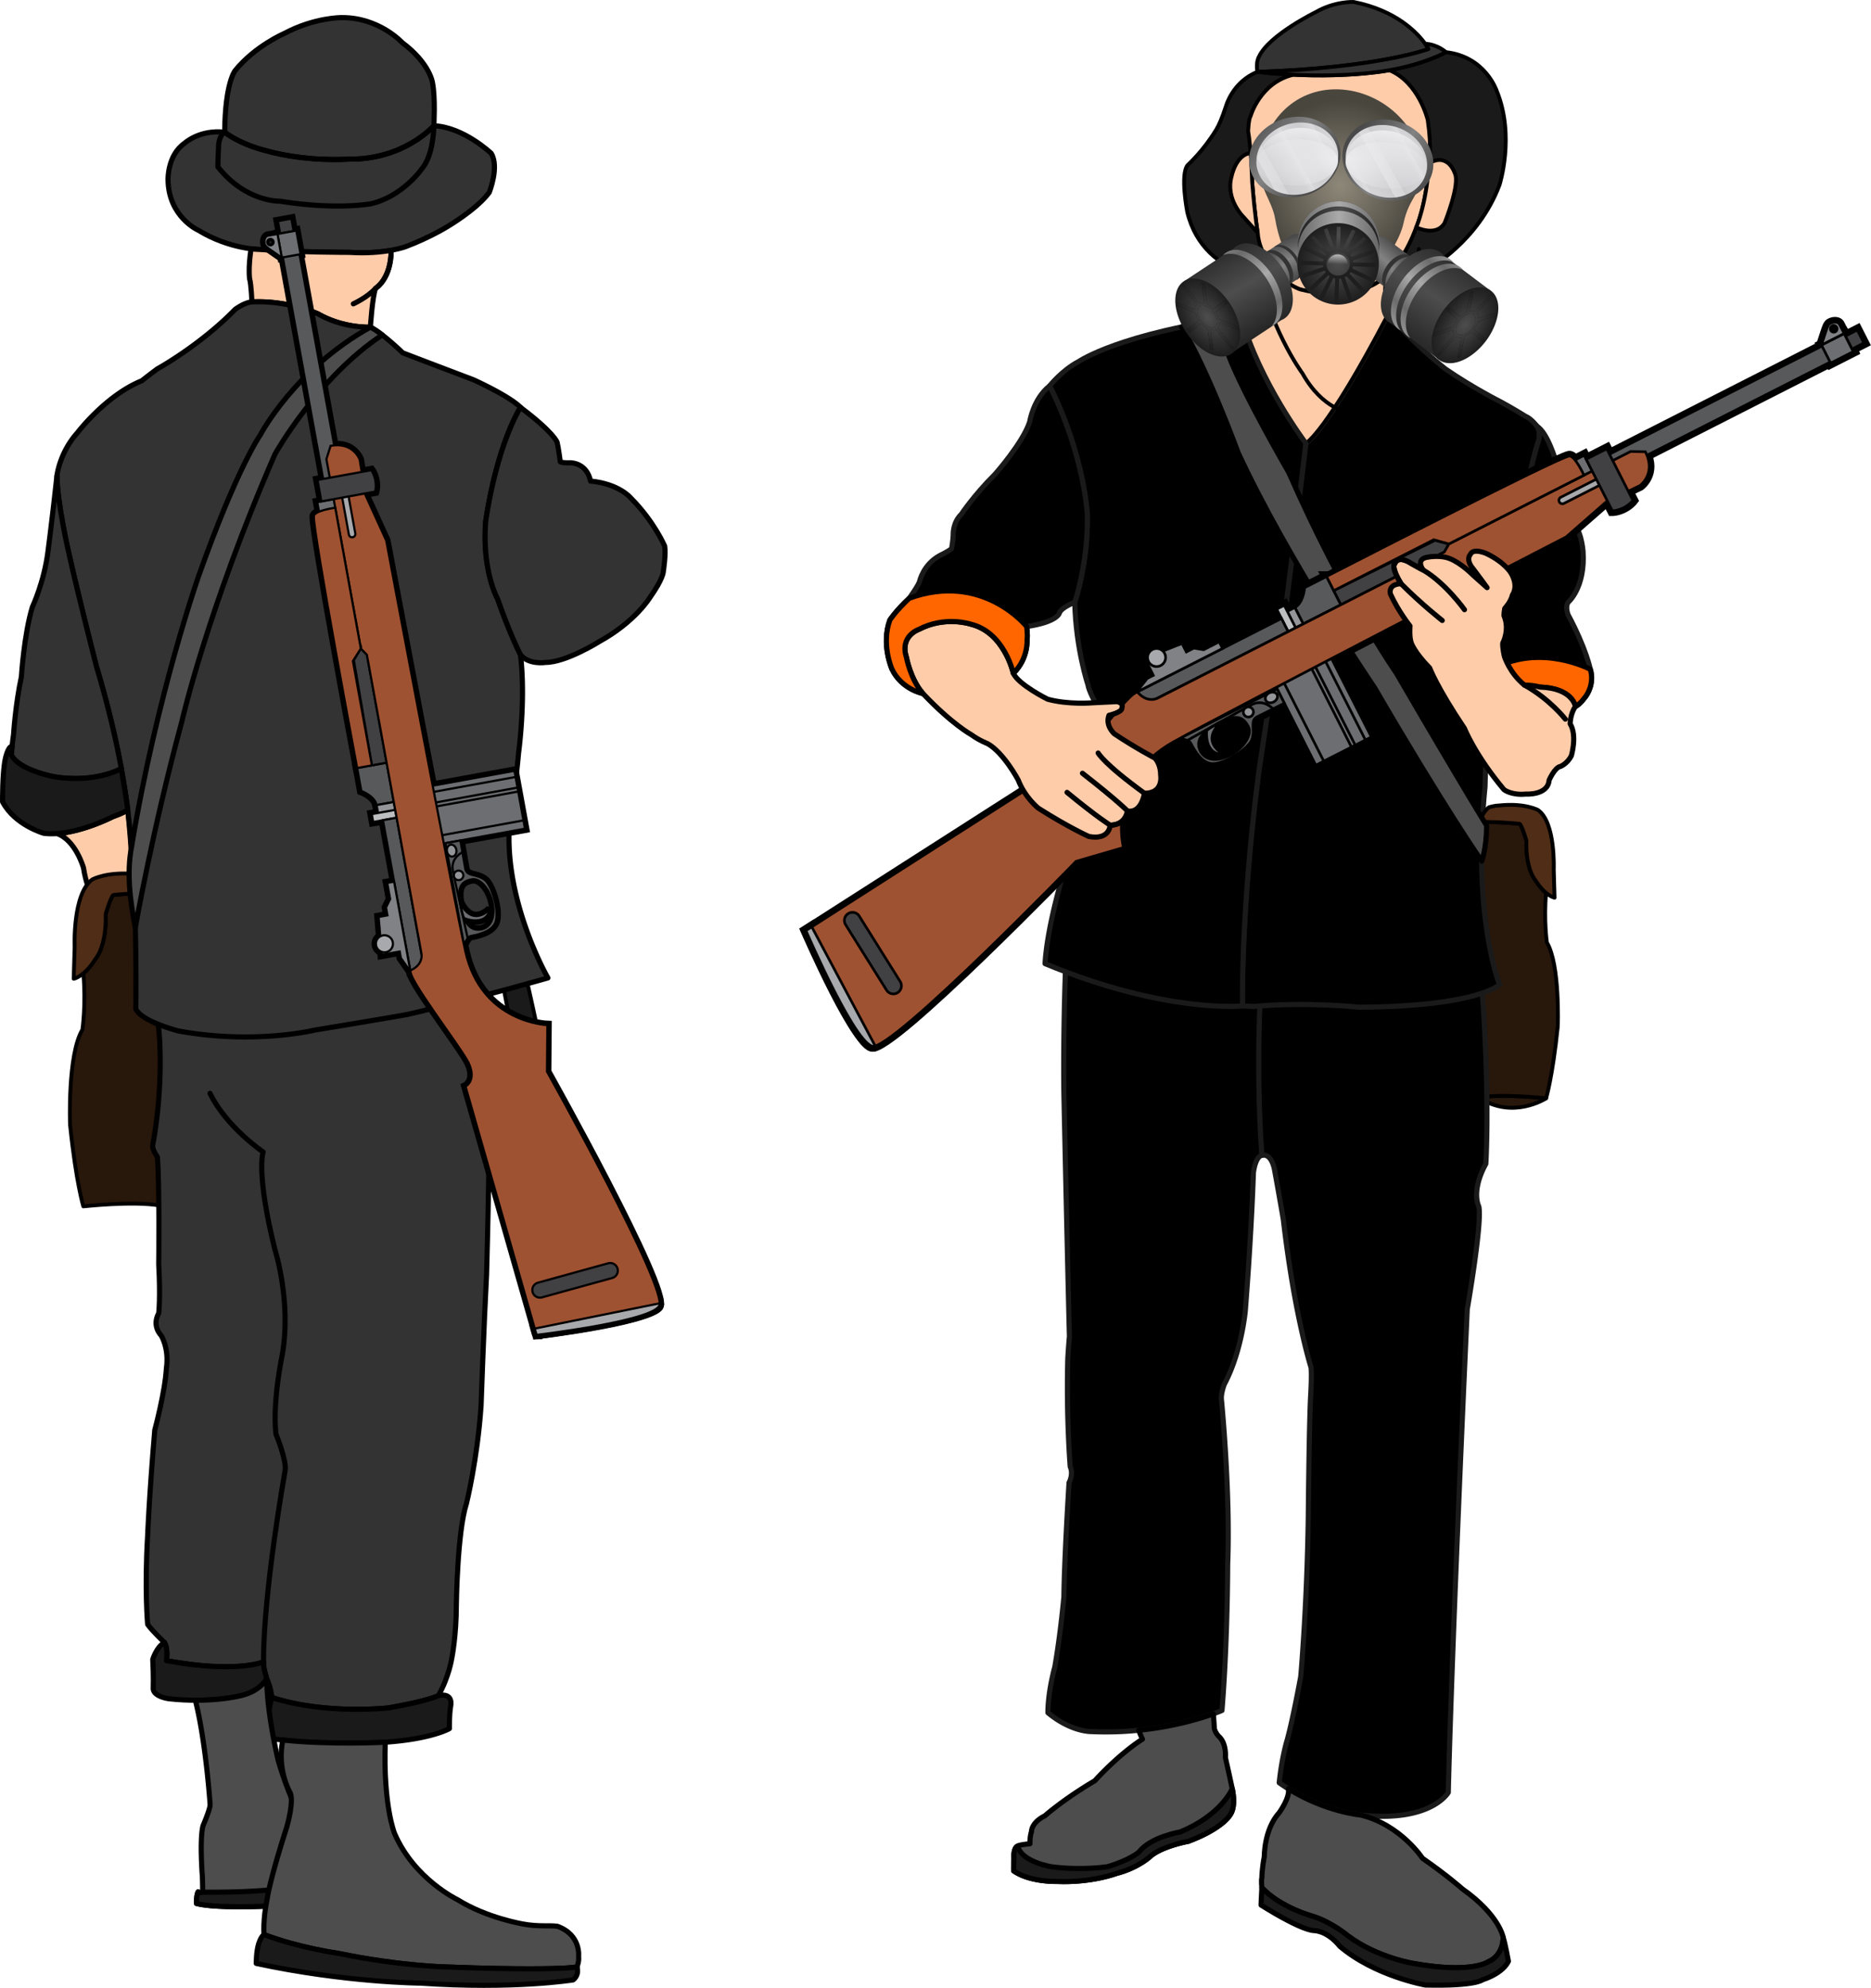 <svg xmlns="http://www.w3.org/2000/svg" xmlns:xlink="http://www.w3.org/1999/xlink" width="778.32" height="826.84" viewBox="0 0 729.675 775.162"><defs><linearGradient y2="323.82" x2="217.3" y1="293.96" gradientUnits="userSpaceOnUse" spreadMethod="reflect" xlink:href="#d" x1="206.11" id="h" gradientTransform="translate(1444.72 -387.643)"/><linearGradient id="b"><stop offset="0" stop-color="#4d4d4d"/><stop offset="1" stop-color="#1e1e1e"/></linearGradient><linearGradient id="a"><stop offset="0" stop-color="#ececee"/><stop offset="1" stop-opacity="0" stop-color="#ececee"/></linearGradient><linearGradient y2="144.58" x2="402.32" gradientTransform="matrix(1 0 0 .94 1444.72 -374.246)" y1="89.734" gradientUnits="userSpaceOnUse" xlink:href="#a" x1="403.21" id="H"/><linearGradient y2="65.603" x2="276.17" y1="144.58" gradientUnits="userSpaceOnUse" spreadMethod="repeat" x1="144.34" id="G" gradientTransform="translate(1444.72 -387.643)"><stop offset="0" stop-opacity=".792" stop-color="#fff"/><stop offset=".1" stop-opacity=".498" stop-color="#fff"/><stop offset=".1" stop-opacity="0" stop-color="#fff"/><stop offset=".28" stop-opacity=".365" stop-color="#fff"/><stop offset=".346" stop-opacity=".855" stop-color="#fff"/><stop offset=".346" stop-opacity=".465" stop-color="#fff"/><stop offset=".509" stop-opacity="0" stop-color="#fff"/><stop offset=".64" stop-opacity=".679" stop-color="#fff"/><stop offset=".64" stop-opacity=".132" stop-color="#fff"/><stop offset=".808" stop-opacity=".811" stop-color="#fff"/><stop offset=".808" stop-opacity=".497" stop-color="#fff"/><stop offset="1" stop-opacity="0" stop-color="#fff"/></linearGradient><linearGradient y2="414.02" x2="179.56" y1="338.33" gradientUnits="userSpaceOnUse" spreadMethod="reflect" xlink:href="#b" x1="132.58" id="j" gradientTransform="translate(1444.72 -387.643)"/><linearGradient y2="420.6" x2="357.46" y1="338.33" gradientUnits="userSpaceOnUse" spreadMethod="reflect" xlink:href="#b" x1="406.99" id="o" gradientTransform="translate(1444.72 -387.643)"/><linearGradient y2="266.63" x2="330.13" y1="266.63" gradientUnits="userSpaceOnUse" spreadMethod="reflect" xlink:href="#c" x1="271.78" id="s" gradientTransform="translate(1444.72 -387.643)"/><linearGradient y2="267.97" x2="360.48" y1="291.24" gradientUnits="userSpaceOnUse" spreadMethod="reflect" xlink:href="#d" x1="340.37" id="m" gradientTransform="translate(1444.72 -387.643)"/><linearGradient y2="84.216" x2="351.74" y1="213.2" gradientUnits="userSpaceOnUse" spreadMethod="reflect" xlink:href="#d" x1="314.39" id="n" gradientTransform="matrix(.121 .086 -.142 .201 1789.782 -153.355)"/><linearGradient id="c"><stop offset="0" stop-color="#aaa"/><stop offset="1" stop-color="#6b6b6b"/></linearGradient><linearGradient y2="87.473" x2="339.58" y1="213.2" gradientUnits="userSpaceOnUse" spreadMethod="reflect" xlink:href="#d" x1="314.39" id="i"/><linearGradient y2="213.2" x2="560.23" y1="140.47" gradientUnits="userSpaceOnUse" spreadMethod="reflect" xlink:href="#d" x1="439.54" id="f" gradientTransform="matrix(.558 0 -.05 .498 1413.406 -351.103)"/><linearGradient y2="191.17" x2="564.14" y1="263.9" gradientUnits="userSpaceOnUse" spreadMethod="reflect" xlink:href="#d" x1="464.42" id="g" gradientTransform="matrix(-.558 0 .05 .498 2020.902 -351.103)"/><linearGradient id="d"><stop offset="0" stop-color="#828282"/><stop offset="1" stop-color="#484848"/></linearGradient><linearGradient y2="315.44" y1="315.44" x2="288.8" gradientUnits="userSpaceOnUse" xlink:href="#a" x1="220.13" id="J" gradientTransform="matrix(0 .247 -.26 0 1798.682 -156.885)"/><linearGradient y2="316.28" x2="437.5" y1="345.89" gradientUnits="userSpaceOnUse" spreadMethod="reflect" xlink:href="#c" x1="406.79" id="F" gradientTransform="translate(1437.042 -405.645)"/><linearGradient y2="310.73" x2="417.04" y1="337.05" gradientUnits="userSpaceOnUse" spreadMethod="reflect" xlink:href="#c" x1="388.53" id="q" gradientTransform="translate(1437.042 -405.645)"/><linearGradient y2="377.64" x2="194.73" y1="338.15" gradientUnits="userSpaceOnUse" spreadMethod="reflect" xlink:href="#c" x1="170.61" id="l" gradientTransform="translate(1437.042 -405.645)"/><linearGradient y2="265.12" x2="341.62" y1="257.44" gradientUnits="userSpaceOnUse" spreadMethod="reflect" xlink:href="#b" x1="280.01" id="E" gradientTransform="translate(1437.042 -405.645)"/><radialGradient r="56.875" gradientTransform="matrix(1 0 0 1 1444.72 -387.56)" cx="272.44" cy="258.29" gradientUnits="userSpaceOnUse" xlink:href="#b" id="v"/><radialGradient r="56.875" gradientTransform="matrix(1 0 0 1 0 .114)" cx="484.82" cy="413.98" gradientUnits="userSpaceOnUse" xlink:href="#b" id="B"/><radialGradient xlink:href="#b" id="D" gradientUnits="userSpaceOnUse" gradientTransform="matrix(1 0 0 1 0 .114)" cx="484.82" cy="413.98" r="56.875"/><radialGradient xlink:href="#b" id="x" gradientUnits="userSpaceOnUse" gradientTransform="matrix(1 0 0 1 0 .114)" cx="484.82" cy="413.98" r="56.875"/><radialGradient xlink:href="#b" id="z" gradientUnits="userSpaceOnUse" gradientTransform="matrix(1 0 0 1 0 .114)" cx="484.82" cy="413.98" r="56.875"/><radialGradient xlink:href="#b" id="y" gradientUnits="userSpaceOnUse" gradientTransform="matrix(1 0 0 1 0 .114)" cx="484.82" cy="413.98" r="56.875"/><radialGradient xlink:href="#b" id="C" gradientUnits="userSpaceOnUse" gradientTransform="matrix(1 0 0 1 0 .114)" cx="484.82" cy="413.98" r="56.875"/><radialGradient r="122.92" gradientTransform="matrix(1 0 0 1.053 1437.042 -416.437)" cx="280.11" cy="200.96" gradientUnits="userSpaceOnUse" id="e"><stop offset="0" stop-color="#8e8879"/><stop offset="1" stop-color="#49463e"/></radialGradient><radialGradient r="128.99" gradientTransform="matrix(1.323 0 0 .485 1347.292 -319.219)" cx="279.23" cy="155.88" gradientUnits="userSpaceOnUse" xlink:href="#a" id="I"/><radialGradient r="122.92" cy="213.2" gradientUnits="userSpaceOnUse" xlink:href="#b" cx="437.31" id="p" gradientTransform="matrix(.263 .186 -.308 .436 1862.272 -173.555)"/><radialGradient xlink:href="#b" id="k" gradientUnits="userSpaceOnUse" cx="437.31" cy="213.2" r="122.92" gradientTransform="matrix(-.263 .186 .308 .436 1572.032 -173.555)"/><radialGradient r="57.323" cy="315.44" gradientUnits="userSpaceOnUse" xlink:href="#b" cx="285.43" id="t" gradientTransform="translate(1410.838 -424.647) scale(1.073)"/><filter height="1.213" x="-.066" width="1.133" y="-.106" id="A"><feGaussianBlur stdDeviation="4.151"/></filter><filter height="1.213" x="-.066" width="1.133" y="-.106" id="w"><feGaussianBlur stdDeviation="4.151"/></filter><filter id="u"><feGaussianBlur stdDeviation="2.275"/></filter><filter id="r"><feGaussianBlur stdDeviation="2.461"/></filter></defs><path d="M602.958 428.286s-16.995-1.889-26.122-.314c13.061 8.815 26.122.314 26.122.314z" fill="#28170b" fill-rule="evenodd" stroke="#000" stroke-width="1.5" stroke-linecap="round" stroke-linejoin="round"/><path d="M576.836 427.972s-1.73-7.714-1.691-27.038c0 0 .667-13.803 1.557-35.62 0 0-.445-24.935.668-45.417.334.556 3.45.668 3.45.668 5.34 0 11.794.667 11.794.667.89.446 2.67 6.568 2.67 6.568-.352 11.07 3.425 15.32 3.425 15.32 1.526 2.442 3.004 4.032 4.243 5.063-.938 10.68.32 19.338.32 19.338 5.193 8.658 4.25 32.744 4.25 32.744-2.046 19.835-4.564 28.021-4.564 28.021s-16.995-1.889-26.122-.314z" fill="#28170b" fill-rule="evenodd" stroke="#000" stroke-width="1.5" stroke-linecap="round" stroke-linejoin="round"/><path d="M564.823 698.952s-4.832 8.632-23.448 9.264c-3.156.108-6.708-.015-10.7-.449 0 0-13.018-1.149-27.101-9.542a69.792 69.792 0 01-4.685-3.052s.63-7.556 2.817-15.728c0 0 1.78-5.343 5.564-25.602 0 0 2.447-26.939 2.949-62.412 0 0 .314-36.837.944-47.542 0 0 .472-7.87.112-10.712 0 0-6.453-20.26-10.801-57.729 0 0-2.372-13.734-3.474-19.558 0 0-1.101-6.297-4.878-5.353 0 0-2.36 0-3.304 6.77 0 0-.63 21.724-3.135 53.607 0 0-1.335 16.03-8.234 28.942 0 0-1.335 3.562-1.113 5.788 0 0 3.561 35.621 2.448 64.34 0 0 0 29.833-2.225 56.994 0 0-21.364 9.573-50.962 8.237 0 0-7.789.223-16.913-7.347 0 0-.223-6.901 2.67-17.81 0 0 2.003-10.91 3.561-27.384 0 0 0-11.8 2.003-44.526 0 0 1.78-3.117.458-6.237 0 0-1.573-18.891-.944-42.19 0 0 .315-5.352.63-8.5 0 0-.945-37.782-2.147-94.462 0 0-.445-24.489.89-55.657 3.56-32.504 11.127-53.877 11.127-53.877 55.19-5.788 145.987 7.57 145.987 7.57 4.006 54.321 5.341 64.562 5.341 64.562 2.77 40.873 1.197 64.486 1.197 64.486-5.87 10.764-2.755 16.552-2.755 16.552 1.496 5.802-4.483 40.12-4.483 40.12-6.421 140.21-7.396 188.437-7.396 188.437z" fill-rule="evenodd" stroke="#1a1a1a" stroke-width="2" stroke-linecap="round" stroke-linejoin="round"/><path d="M492.122 450.537c-2.878-38.917.237-77.654.237-77.654" fill="none" stroke="#1a1a1a" stroke-width="2" stroke-linecap="round" stroke-linejoin="round"/><path d="M490.732 302.347c-6.95 54.208-6.162 89.904-6.162 89.904s.43.063 4.562.197c20.772-1.89 40.914.315 40.914.315 46.579-.315 54.761-8.816 54.761-8.816s-10.7-26.447-5.665-77.138c0 0 .315-18.89 2.518-32.744 0 0 2.518-32.429 8.812-57.932 0 0 5.665-32.744 9.6-44.393 0 0 .944-2.991-.63-5.51 0 0-2.203-2.99-4.564-3.935 0 0-4.563-2.863-9.441-5.51 0 0-11.015-5.51-21.716-12.909 0 0-9.441-7.399-17.624-16.215 0 0-2.675-3.935-5.193-4.25-23.761 45.338-31.63 49.431-31.63 49.431-4.452 37.52-7.546 61.565-7.546 61.565-5.884 31.744-10.996 67.94-10.996 67.94" fill-rule="evenodd" stroke="#1a1a1a" stroke-width="2" stroke-linecap="round" stroke-linejoin="round"/><path d="M490.356 28.028c-.667-4.007.668-6.011.668-6.011 4.006-8.46 22.032-17.254 22.032-17.254C520.51.422 527.855.756 527.855.756c16.858 3.305 25.01 12.224 27.94 16.293.918 1.275 1.324 2.074 1.324 2.074s-19.584 7.347-66.763 8.905z" fill="#333" fill-rule="evenodd" stroke="#000" stroke-width="1.5" stroke-linecap="round" stroke-linejoin="round"/><path d="M500.816 109.51s-31.156.669-37.805-26.872c0 0-2.833-14.64.157-18.26 0 0 6.137-5.51 11.173-13.854 1.042-1.734 2.214-4.355 3.776-9.13 0 0 2.518-9.446 12.24-13.366 30.877 3.448 51.491-.645 51.491-.645 13.713-2.36 22.058-7.036 22.058-7.036 15.394 1.683 19.8 15.064 19.8 15.064 7.238 17.632 1.101 36.68 1.101 36.68-8.34 22.197-27.538 32.587-27.538 32.587-13.533 5.667-22.03 5.824-22.03 5.824s-7.553-.157-34.423-.991z" fill="#1a1a1a" fill-rule="evenodd" stroke="#000" stroke-width="1.5" stroke-linecap="round" stroke-linejoin="round"/><path d="M507.071 112.864c-2.598-.945-8.315-3.846-12.93-11.55-1.683-2.81-3.34-6.261-3.635-10.49 0 0-1.102-6.381-2.16-19.678 0 0-.472-13.853-1.574-19.992 0 0 .157-4.723.944-5.825 0 0 3.62-13.066 16.633-16.178 22.954 1.12 37.5-1.768 37.5-1.768 11.486 4.722 14.948 19.363 14.948 19.363 1.657 11.337.544 16.903.544 16.903-1.112 16.475-5.026 24.984-5.026 24.984-3.58 9.794-8.07 15.573-11.808 18.945-4.164 3.756-7.396 4.523-7.396 4.523s-10.486 4.757-26.04.763z" fill="#fca" fill-rule="evenodd" stroke="#000" stroke-width="1.5" stroke-linecap="round" stroke-linejoin="round"/><path d="M509.275 172.842s-18.254-24.086-25.178-49.274c5.35-3.305 8.97-7.713 8.97-7.713s1.416-8.344 1.074-14.54c4.615 7.703 10.332 10.604 12.93 11.549 15.554 3.994 26.04-.763 26.04-.763s3.232-.767 7.396-4.523c-.39 7.017-.862 13.157-.862 13.157.315 1.26 1.259 2.676 1.259 2.676-23.761 45.338-31.63 49.431-31.63 49.431z" fill="#fca" fill-rule="evenodd" stroke="#000" stroke-width="1.5" stroke-linecap="round" stroke-linejoin="round"/><path d="M484.57 392.252s-29.82 3.116-76.999-16.475c0 0 .223-15.139 10.682-46.53 0 0 4.896-21.595 12.017-35.62 0 0 3.116-8.015 2.67-10.687 0 0-7.788-10.686-8.678-16.03 0 0-4.674-13.802-5.119-32.058 0 0 5.341-15.584 4.896-34.285 0 0-1.113-22.931-14.688-50.092 0 0 4.785-6.123 11.487-9.59 0 0 16.05-11.02 63.259-17.317 6.924 25.188 25.178 49.274 25.178 49.274-4.453 37.52-7.547 61.565-7.547 61.565-5.884 31.744-10.996 67.94-10.996 67.94-6.95 54.208-6.162 89.905-6.162 89.905z" fill-rule="evenodd" stroke="#1a1a1a" stroke-width="2" stroke-linecap="round" stroke-linejoin="round"/><path d="M606.262 350.047s-.157-6.454-.314-11.02c0 0 .787-18.26-6.101-23.138 0 0-5.119-2.894-15.356-1.78-1.558 0-3.783.667-3.783.667-2.56 1.893-3.338 5.12-3.338 5.12.334.557 3.45.669 3.45.669 5.34 0 11.794.667 11.794.667.89.446 2.67 6.568 2.67 6.568-.352 11.07 3.425 15.32 3.425 15.32 3.934 6.297 7.553 6.927 7.553 6.927z" fill="#502d16" fill-rule="evenodd" stroke="#000" stroke-width="1.5" stroke-linecap="round" stroke-linejoin="round"/><path d="M419.143 234.852s5.341-15.584 4.896-34.285c0 0-1.113-22.931-14.688-50.092-6.453 5.12-7.788 14.026-7.788 14.026-2.67 8.237-13.575 20.482-13.575 20.482-8.22 8.167-13.1 15.566-13.1 15.566-3.283 3.127-3.146 7.713-3.146 7.713 0 2.204-.63 5.668-.63 5.668-1.259 1.102-4.563 2.676-4.563 2.676-6.452 3.463-7.868 9.917-7.868 9.917-.315 1.575-4.092 6.77-4.092 6.77-5.507 5.195-7.553 8.5-7.553 8.5-3.462 9.446.787 19.049.787 19.049 3.777 8.028 12.117 9.603 12.117 9.603-4.879-5.51-6.452-14.169-6.452-14.169-2.675-8.343 4.878-10.862 4.878-10.862 10.228-5.352 20.142-2.046 20.142-2.046 13.218 3.148 16.68 19.205 16.68 19.205 5.98-5.824 5.35-13.223 5.35-13.223.315-1.732-.157-5.038-.157-5.038 11.96-1.731 12.746-5.195 12.746-5.195.63-2.204 6.016-4.265 6.016-4.265zM614.391 275.482s-1.023-7.163-13.848-7.556c0 0-10.385-.315-18.883 6.14 0 0 2.518-32.43 8.812-57.933 0 0 5.665-32.744 9.6-44.393 0 0 .944-2.991-.63-5.51 4.249 2.676 7.396 13.853 7.396 13.853 3.62 11.335 5.507 24.086 5.507 24.086 4.25.315 5.036 10.862 5.036 10.862.944 14.169-5.822 19.836-5.822 19.836-1.26 1.889 0 4.88 0 4.88 7.08 13.224 8.654 21.252 8.654 21.252 1.749 5.72-1.573 10.233-1.573 10.233s-2.36 3.463-4.249 4.25z" fill-rule="evenodd" stroke="#1a1a1a" stroke-width="2" stroke-linecap="round" stroke-linejoin="round"/><path d="M577.884 335.775s-14.163-20.15-41.858-67.692c0 0-33.675-49.43-53.188-91.62 0 0-11.96-32.744-22.002-48.98 3.8-.79 7.912-1.561 12.357-2.294 4.295 4.676 5.868 13.177 5.868 13.177 5.665 15.113 23.604 45.968 23.604 45.968 21.716 49.43 41.858 78.082 41.858 78.082 26.751 45.968 35.249 59.506 35.249 59.506 0 8.658-1.888 13.853-1.888 13.853z" fill="#4d4d4d" fill-rule="evenodd" stroke="#000" stroke-width="2" stroke-linecap="round" stroke-linejoin="round"/><path d="M488.799 97.934c5.563 29.61 19.138 47.643 19.138 47.643 8.104 14.514 18.49 15.3 18.49 15.3s7.553-6.926 21.715-39.355c0 0 4.25-8.501 5.193-24.4" fill="none" stroke="#000" stroke-width="1.5" stroke-linecap="round" stroke-linejoin="round"/><g stroke="#000" stroke-width="4.538" transform="matrix(.802 -.408 .407 .802 131.414 89.974)"><path fill="#414042" stroke-miterlimit="10" d="M560.555 337.296h7.56v6.3h-7.56z"/><path fill="#58595b" stroke-miterlimit="10" d="M435.334 336.557h127v7.777h-127z"/><path fill="#6d6e71" stroke-miterlimit="10" d="M551.334 336.057h11v8.778h-11z"/><path d="M559.042 329.432c-1.268 0-2.208 1.145-5.521 4.417l-2.208 2.208h11.041v-4.416c0-1.22-1.482-2.209-3.312-2.209zm.251 4.227a1.458 1.458 0 110-2.915 1.458 1.458 0 010 2.915z" fill="#808285" stroke-miterlimit="2"/><path fill="#6d6e71" stroke-miterlimit="10" d="M432 332h6v12.334h-6z"/><g fill="#6d6e71" stroke-miterlimit="10"><path d="M273.5 358.375h27V399h-27zM277.375 358.375V399M290.833 358.387V399M292.667 358.387V399M297.625 358.375V399"/></g><path d="M314.667 328.191H304s-3.333 5.668-7.667 5.738v8.012h18.333v-13.75z" fill="#58595b" stroke-miterlimit="10"/><path fill="#414042" stroke-miterlimit="10" d="M368.333 339.668l-4.666-4.112-49-.49v6.876l50.334-.057z"/><path fill="#939598" stroke-miterlimit="10" d="M289 333.93h7.333v8.012H289z"/><path fill="#bcbec0" stroke-miterlimit="10" d="M289 331h3.667v10.942H289z"/><path fill="#58595b" stroke-miterlimit="10" d="M218.333 335.556H289v6.386h-70.667z"/><path fill="#808285" stroke-miterlimit="10" d="M252.81 332.333h7.523v3.223h-42l7-3.223h3V324l17.334 1.667v4.111h3.666z"/><circle cx="233.083" cy="326.082" r="3.917" fill="#a7a9ac" stroke-miterlimit="10"/><path d="M238.38 363.768s-6.442 9.126 1.745 12.982c0 0-7.493-9.468 5.5-13.2l-7.245.218z" fill="#6d6e71" stroke-miterlimit="2"/><path d="M225.872 361.904s3.613 1.973 3.627 3.972c.027 3.872.376 10.374 4.751 12.396 5.271 2.436 16.687.83 19.417-1.646 3.583-3.25 2.875-7.875 6.667-7.875s13.167.125 13.167.125v-6.971h-47.629zm17.441 16.367c-7.966.422-11.688-3.289-11.688-7.347 0-6.049 5.997-7.137 11.688-7.347 9.498-.351 11.688 2.327 11.688 7.347-.001 3.576-5.242 7.006-11.688 7.347z" fill="#58595b" stroke-miterlimit="10"/><path d="M43.999 362.667s-2.788 52.756 2.668 57.667c6.667 6 115.333-31.332 115.333-31.332l21.003 3.995s6.331-29.664 39.995-30.995C249.977 360.935 415 360 415 360l22.334-5.667 16.333.333s8.667-1.333 8.667-12l-5.667-3-88.334.001-3.332 2.217L226 342s-5.222.503-6.998-5.997c-1.002-3.669-39.347 16.416-46.669 18.331C163.626 356.611 162 351 162 351L43.999 362.667z" fill="#9f5231" stroke-miterlimit="10"/><path d="M368.333 339.668l-5.018-4.602h-48.648v-6.875S426 327.634 432 329.334c2.428.688 2 10.333 2 10.333l-65.667.001z" fill="#9f5231" stroke-miterlimit="10"/><path d="M228.717 364.151s28.403-1.15 31.906-1.151c5.877-.002 7.374 5.809 7.374 5.809" fill="none" stroke-miterlimit="10"/><circle cx="257.875" cy="365.188" r="2.188" fill="#939598" stroke-miterlimit="2"/><ellipse cx="269.623" cy="364.091" rx="2.748" ry="2.188" fill="#939598" stroke-miterlimit="2"/><path d="M43.999 362.667l2.997-.296 1.148 58.512c-7.833 0-4.145-58.216-4.145-58.216z" fill="#a7a9ac" stroke-miterlimit="10"/><path d="M66.957 404.7a3.5 3.5 0 01-3.482-3.188l-2.988-33.309a3.499 3.499 0 013.173-3.798 3.494 3.494 0 013.798 3.173l2.988 33.309a3.5 3.5 0 01-3.489 3.813z" fill="#414042" stroke-miterlimit="10"/><path d="M445.625 346.625H420.75a1.5 1.5 0 110-3h24.875a1.5 1.5 0 110 3z" fill="#a7a9ac" stroke-miterlimit="10"/><path d="M448 359s-2 1.001-5 1.001c-3.042 0-5-1.001-5-1.001v-25.07h10V359z" fill="#414042" stroke-miterlimit="10"/></g><g stroke="#000" stroke-width="1.135" transform="matrix(.802 -.408 .407 .802 131.414 89.974)"><path fill="#414042" stroke-miterlimit="10" d="M560.555 337.296h7.56v6.3h-7.56z"/><path fill="#58595b" stroke-miterlimit="10" d="M435.334 336.557h127v7.777h-127z"/><path fill="#6d6e71" stroke-miterlimit="10" d="M551.334 336.057h11v8.778h-11z"/><path d="M559.042 329.432c-1.268 0-2.208 1.145-5.521 4.417l-2.208 2.208h11.041v-4.416c0-1.22-1.482-2.209-3.312-2.209zm.251 4.227a1.458 1.458 0 110-2.915 1.458 1.458 0 010 2.915z" fill="#808285" stroke-miterlimit="2"/><path fill="#6d6e71" stroke-miterlimit="10" d="M432 332h6v12.334h-6z"/><g fill="#6d6e71" stroke-miterlimit="10"><path d="M273.5 358.375h27V399h-27zM277.375 358.375V399M290.833 358.387V399M292.667 358.387V399M297.625 358.375V399"/></g><path d="M314.667 328.191H304s-3.333 5.668-7.667 5.738v8.012h18.333v-13.75z" fill="#58595b" stroke-miterlimit="10"/><path fill="#414042" stroke-miterlimit="10" d="M368.333 339.668l-4.666-4.112-49-.49v6.876l50.334-.057z"/><path fill="#939598" stroke-miterlimit="10" d="M289 333.93h7.333v8.012H289z"/><path fill="#bcbec0" stroke-miterlimit="10" d="M289 331h3.667v10.942H289z"/><path fill="#58595b" stroke-miterlimit="10" d="M218.333 335.556H289v6.386h-70.667z"/><path fill="#808285" stroke-miterlimit="10" d="M252.81 332.333h7.523v3.223h-42l7-3.223h3V324l17.334 1.667v4.111h3.666z"/><circle cx="233.083" cy="326.082" r="3.917" fill="#a7a9ac" stroke-miterlimit="10"/><path d="M238.38 363.768s-6.442 9.126 1.745 12.982c0 0-7.493-9.468 5.5-13.2l-7.245.218z" fill="#6d6e71" stroke-miterlimit="2"/><path d="M225.872 361.904s3.613 1.973 3.627 3.972c.027 3.872.376 10.374 4.751 12.396 5.271 2.436 16.687.83 19.417-1.646 3.583-3.25 2.875-7.875 6.667-7.875s13.167.125 13.167.125v-6.971h-47.629zm17.441 16.367c-7.966.422-11.688-3.289-11.688-7.347 0-6.049 5.997-7.137 11.688-7.347 9.498-.351 11.688 2.327 11.688 7.347-.001 3.576-5.242 7.006-11.688 7.347z" fill="#58595b" stroke-miterlimit="10"/><path d="M43.999 362.667s-2.788 52.756 2.668 57.667c6.667 6 115.333-31.332 115.333-31.332l21.003 3.995s6.331-29.664 39.995-30.995C249.977 360.935 415 360 415 360l22.334-5.667 16.333.333s8.667-1.333 8.667-12l-5.667-3-88.334.001-3.332 2.217L226 342s-5.222.503-6.998-5.997c-1.002-3.669-39.347 16.416-46.669 18.331C163.626 356.611 162 351 162 351L43.999 362.667z" fill="#9f5231" stroke-miterlimit="10"/><path d="M368.333 339.668l-5.018-4.602h-48.648v-6.875S426 327.634 432 329.334c2.428.688 2 10.333 2 10.333l-65.667.001z" fill="#9f5231" stroke-miterlimit="10"/><path d="M228.717 364.151s28.403-1.15 31.906-1.151c5.877-.002 7.374 5.809 7.374 5.809" fill="none" stroke-miterlimit="10"/><circle cx="257.875" cy="365.188" r="2.188" fill="#939598" stroke-miterlimit="2"/><ellipse cx="269.623" cy="364.091" rx="2.748" ry="2.188" fill="#939598" stroke-miterlimit="2"/><path d="M43.999 362.667l2.997-.296 1.148 58.512c-7.833 0-4.145-58.216-4.145-58.216z" fill="#a7a9ac" stroke-miterlimit="10"/><path d="M66.957 404.7a3.5 3.5 0 01-3.482-3.188l-2.988-33.309a3.499 3.499 0 013.173-3.798 3.494 3.494 0 013.798 3.173l2.988 33.309a3.5 3.5 0 01-3.489 3.813z" fill="#414042" stroke-miterlimit="10"/><path d="M445.625 346.625H420.75a1.5 1.5 0 110-3h24.875a1.5 1.5 0 110 3z" fill="#a7a9ac" stroke-miterlimit="10"/><path d="M448 359s-2 1.001-5 1.001c-3.042 0-5-1.001-5-1.001v-25.07h10V359z" fill="#414042" stroke-miterlimit="10"/></g><path d="M452.625 302.087s1.416 7.241-6.295 7.241c0 0-1.101 7.871-6.609 6.927 0 0-.63 5.51-6.766 5.51 0 0-.158 5.982-8.34 4.408 0 0-8.026-3.621-19.67-11.02 0 0-5.193-4.093-7.868-11.02 0 0-5.665-10.705-11.96-14.168 0 0-3.304-1.26-6.294-3.463 0 0-7.553-4.093-18.883-16.057-4.879-5.51-6.452-14.169-6.452-14.169-2.675-8.343 4.878-10.862 4.878-10.862 10.228-5.352 20.142-2.046 20.142-2.046 13.218 3.148 16.68 19.205 16.68 19.205 2.203 4.566 13.376 10.076 13.376 10.076 8.025 2.203 17.31 1.416 17.31 1.416 3.147-.157 9.599-.472 9.599-.472 2.99.472 2.045 2.519 2.045 2.519.207 1.596-5.022 2.82-5.022 2.82-1.558 4.12 2.114 7.236 2.114 7.236 8.258 5.529 15.812 9.464 15.812 9.464 2.36 2.677 2.203 6.455 2.203 6.455z" fill="#fca" fill-rule="evenodd" stroke="#000" stroke-width="2" stroke-linecap="round" stroke-linejoin="round"/><path d="M620.213 261c1.749 5.72-1.573 10.232-1.573 10.232s-2.36 3.463-4.249 4.25c0 0-1.023-7.163-13.848-7.556 0 0-10.385-.315-18.883 6.14 0 0 .42-5.418 1.348-13.565 18.174-9.62 37.205.498 37.205.498z" fill="#f60" fill-rule="evenodd" stroke="#000" stroke-width="2" stroke-linecap="round" stroke-linejoin="round"/><path d="M586.717 256.002s2.003 6.456 7.789 11.131c0 0 3.56 0 6.037.793 12.825.393 13.848 7.556 13.848 7.556-2.046 2.991-2.046 6.77-2.046 6.77 2.833 4.565.473 12.436.473 12.436-1.574 3.148-4.276 4.196-4.276 4.196-2.203.315-4.406 5.353-4.406 5.353-.472 5.982-9.1 5.406-9.1 5.406-5.689.538-8.498-1.732-8.498-1.732-11.393-13.617-15.4-23.858-15.4-23.858-10.904-16.252-13.574-23.599-13.574-23.599-6.117-6.224-7.218-9.845-7.218-9.845-.794-2.288-.46-6.518-.46-6.518s-4.562-5.677-7.678-12.579c-.675-4.044 4.204-3.887 4.204-3.887-3.981-6.465-2.535-7.69-2.535-7.69 1.447-3.784 6.454-.222 6.454-.222 2.893 1.67 4.674 2.56 4.674 2.56-2.85-4.25 1.163-4.88 1.163-4.88 5.586-1.18 9.127.393 9.127.393 4.509 1.704 9.07 6.38 9.07 6.38 4.006 3.562 5.587 4.982 5.587 4.982s-3.249-4.514-6.16-8.292c-2.045-3.148-.315-4.723-.315-4.723 1.102-2.518 6.138-.314 6.138-.314 7.474 3.542 9.756 7.792 9.756 7.792 2.99 5.195.472 8.344.472 8.344-.63 2.833-2.99 5.273-2.99 5.273-.315 1.574-.315 2.834-.315 2.834 2.36 5.51-.472 10.705-.472 10.705-.157 1.889.65 5.235.65 5.235z" fill="#fca" fill-rule="evenodd" stroke="#000" stroke-width="2" stroke-linecap="round" stroke-linejoin="round"/><path d="M422.148 301.53c14.242 11.131 17.573 14.725 17.573 14.725s-.63 5.51-6.766 5.51c0 0-4.91-2.981-16.816-12.777M446.33 309.328c-15.837-11.472-18.063-15.702-18.063-15.702M562.462 241.95s-7.868-6.139-16.05-14.325c-3.981-6.465-2.535-7.69-2.535-7.69 1.447-3.784 6.454-.222 6.454-.222 2.893 1.67 4.674 2.56 4.674 2.56 8.79 5.12 16.134 15.473 16.134 15.473" fill="none" stroke="#000" stroke-width="2" stroke-linecap="round" stroke-linejoin="round"/><path d="M354.59 233.293c-5.508 5.195-7.554 8.5-7.554 8.5-3.462 9.446.787 19.049.787 19.049 3.777 8.028 12.117 9.603 12.117 9.603-4.879-5.51-6.452-14.169-6.452-14.169-2.675-8.343 4.878-10.862 4.878-10.862 10.228-5.352 20.142-2.046 20.142-2.046 13.218 3.148 16.68 19.205 16.68 19.205 5.98-5.824 5.35-13.223 5.35-13.223.315-1.732-.157-5.038-.157-5.038s-17.067-21.482-45.792-11.02z" fill="#f60" fill-rule="evenodd" stroke="#000" stroke-width="2" stroke-linecap="round" stroke-linejoin="round"/><path d="M594.506 267.133c10.057 5.585 15.956 13.295 15.956 13.295" fill="none" stroke="#000" stroke-width="2" stroke-linecap="round" stroke-linejoin="round"/><path d="M480.565 697.478s1.669 6.902-.874 10.29c0 0-2.833 5.194-16.208 10.232 0 0-9.757 1.731-14.635 5.667 0 0-4.563 4.565-13.46 6.872 0 0-9.568 3.673-23.143 3.117 0 0-10.571.334-16.914-4.12 0 0-.11-1.112.112-4.786 0 0-.445-4.007 1.446-4.898.78-.556 4.785-.89 4.785-.89s-.111-2.56.596-4.74c0 0-.158-3.464 5.192-6.14 0 0 7.239-6.454 19.513-13.696 0 0 8.812-9.917 18.569-16.214 0 0-1.26-2.677-1.402-3.475 13.636-1.368 24.007-4.577 29.043-6.397.211 2 .369 5.464.369 5.464.223 1.785 1.78 3.343 1.78 3.343 3.116 2.783 2.56 8.238 2.56 8.238a802.693 802.693 0 012.67 12.133z" fill="#4d4d4d" fill-rule="evenodd" stroke="#000" stroke-width="2" stroke-linecap="round" stroke-linejoin="round"/><path d="M480.565 697.478s1.669 6.902-.874 10.29c0 0-2.833 5.194-16.208 10.232 0 0-9.757 1.731-14.635 5.667 0 0-4.563 4.565-13.46 6.872 0 0-9.568 3.673-23.143 3.117 0 0-10.571.334-16.914-4.12 0 0-.11-1.112.112-4.786 0 0-.445-4.007 1.446-4.898 1.447 6.176 13.091 8.066 13.091 8.066 11.645 1.574 21.873 0 21.873 0 8.655-2.52 12.274-5.668 12.274-5.668 4.564-5.982 16.051-7.87 16.051-7.87 16.208-6.613 20.387-16.902 20.387-16.902z" fill="#1a1a1a" fill-rule="evenodd" stroke="#000" stroke-width="2" stroke-linecap="round" stroke-linejoin="round"/><path d="M586.224 755.467s-1.417-8.659-15.894-18.891c0 0-5.822-5.195-15.578-11.964 0 0-8.498-13.067-24.076-16.845 0 0-13.713-1.21-28.214-10.219.675 3.45-3.573 9.275-3.573 9.275-5.98 6.612-5.823 17.159-5.823 17.159-.944 4.88-.944 8.186-.944 8.186-.314 1.26 0 3.936 0 3.936 7.396 7.87 19.985 11.177 19.985 11.177 7.396 2.361 13.533 7.556 13.533 7.556 11.487 8.658 25.964 10.862 25.964 10.862 22.346 3.936 28.64-.63 28.64-.63 6.294-2.676 5.98-9.602 5.98-9.602z" fill="#4d4d4d" fill-rule="evenodd" stroke="#000" stroke-width="2" stroke-linecap="round" stroke-linejoin="round"/><path d="M586.224 755.467s.314 6.926-5.98 9.602c0 0-6.294 4.566-28.64.63 0 0-14.477-2.204-25.964-10.862 0 0-6.137-5.195-13.533-7.556 0 0-12.589-3.306-19.985-11.178-.157 2.204-.314 6.77-.314 6.77 16.365 10.232 20.456 9.917 20.456 9.917 5.98.315 10.229 6.14 10.229 6.14 13.69 11.65 33.36 15.113 33.36 15.113 19.67.472 22.345-2.047 22.345-2.047 8.498-2.834 10.071-7.241 10.071-7.241s-1.259-6.927-2.045-9.288z" fill="#1a1a1a" fill-rule="evenodd" stroke="#000" stroke-width="2" stroke-linecap="round" stroke-linejoin="round"/><path d="M552.315 88.633s3.914-8.51 5.026-24.984c7.482-4.31 10 3.877 10 3.877 2.202 4.25-3.935 19.363-3.935 19.363-3.304 5.667-11.091 1.744-11.091 1.744zM490.506 90.824s-1.102-6.381-2.16-19.678c0 0-.197-5.766-.632-11.507-5.82.803-7.394 9.146-7.394 9.146-2.518 8.973 4.721 15.9 4.721 15.9 1.416 1.574 5.465 6.14 5.465 6.14z" fill="#fca" fill-rule="evenodd" stroke="#000" stroke-width="1.5" stroke-linecap="round" stroke-linejoin="round"/><g transform="matrix(.258 .008 -.008 .258 78.111 111.373)"><path d="M1709.492-349.645c-67.886 0-115.26 55.051-115.26 122.94 0 28.358 20.565 49.445 25.75 75.25 11.441 56.938 40.904 100.08 93.897 100.08s93.918-63.325 100.45-100.08c6.53-36.753 25.75-46.89 25.75-75.25-.01-67.89-62.7-122.94-130.59-122.94z" fill="url(#e)"/><path d="M1715.302-244.995a60.13 69.783 71.46 01-137.18 0 60.13 69.783 71.46 11137.18 0z" fill="url(#f)"/><path d="M1719.006-244.995a69.783 60.13 18.54 00137.181 0 69.783 60.13 18.54 10-137.181 0z" fill="url(#g)"/><path d="M1712.099-243.064a53.82 62.458 71.46 01-122.783 0 53.82 62.458 71.46 11122.783 0zM1724.014-243.064a62.458 53.82 18.54 00122.782 0 62.458 53.82 18.54 10-122.782 0z" fill="#cccccf"/><path d="M1652.81-129.393c-1.67.01-3.28.28-4.75.84l-.03-.03s-.19.12-.25.16c-.76.32-1.47.71-2.15 1.19-.68.47-1.27 1.02-1.82 1.62l-33.31 23.53c-.43.31-.78.56-.78.56l34.59 48.97c.01.01.35-.22.79-.53l33.28-23.53c.76-.32 1.5-.7 2.18-1.19.71-.49 1.34-1.05 1.91-1.68.03-.02.16-.13.16-.13l-.03-.03c5.91-6.86 4.19-21.01-4.57-33.41-7.23-10.24-17.21-16.37-25.22-16.34z" fill="url(#h)"/><path d="M1612.1-66.48a30.268 18.27 54.758 1029.842-21.085 30.268 18.27 54.758 00-29.843 21.085z" fill="#333"/><g transform="matrix(-1 0 0 1 1902.712 -514.385)"><path transform="matrix(.121 .086 -.142 .201 258.19 361.03)" d="M560.23 213.2c0 67.886-55.033 122.92-122.92 122.92-67.886 0-122.92-55.033-122.92-122.92 0-67.886 55.033-122.92 122.92-122.92 67.886 0 122.92 55.033 122.92 122.92z" fill="url(#i)"/><rect ry=".011" rx=".955" transform="rotate(35.241)" height="59.991" width="46.902" y="168.39" x="481.47" fill="#888"/><path d="M331.983 477.445c-9.646 13.652-24.146 20-32.387 14.178-8.24-5.822-7.102-21.61 2.544-35.263 9.646-13.652 24.146-20 32.387-14.178 8.24 5.822 7.102 21.61-2.544 35.263z" fill="#666"/></g><path d="M1578.53-112.863c-3.66.02-7.12.63-10.31 1.88l-.06-.1s-.38.27-.5.35c-1.64.68-3.22 1.52-4.69 2.56-1.47 1.04-2.77 2.24-3.97 3.56l-72.186 50.97c-.936.66-1.664 1.21-1.656 1.22l74.972 106.16c0 .01.78-.53 1.71-1.19l72.19-51c1.63-.69 3.2-1.53 4.66-2.57 1.45-1.02 2.75-2.2 3.94-3.5.13-.09.53-.4.53-.4l-.06-.1c12.83-14.86 9.04-45.57-9.94-72.43-15.68-22.19-37.28-35.48-54.63-35.41z" fill="url(#j)"/><path d="M1490.298 23.498a65.597 39.595 54.759 1064.675-45.694 65.597 39.595 54.759 00-64.675 45.694z" fill="url(#k)"/><path d="M1562.992-102.525c17.352-.067 38.947 13.215 54.625 35.406 20.904 29.588 23.36 63.82 5.5 76.438a24.371 24.371 0 01-3.562 2.094c12.712-14.908 8.899-45.518-10.031-72.312-19.562-27.69-48.344-41.523-66.594-32.844a24.563 24.563 0 014.5-4.094c4.465-3.154 9.778-4.665 15.562-4.687z" fill="url(#l)"/><path d="M1628.882-112.095c7.992-.03 17.938 6.087 25.16 16.308 9.628 13.628 10.76 29.395 2.533 35.206-.523.37-1.07.692-1.64.964 5.855-6.866 4.098-20.965-4.62-33.306-9.01-12.753-22.268-19.125-30.673-15.127.608-.71 1.302-1.34 2.073-1.885 2.056-1.453 4.504-2.149 7.168-2.16z" fill="#333"/><path d="M1781.5-129.393c-8.01-.03-17.98 6.1-25.22 16.34-8.75 12.4-10.48 26.55-4.56 33.41l-.03.03s.13.11.15.13c.57.63 1.21 1.19 1.91 1.68.68.48 1.4.87 2.16 1.19l33.28 23.53c.43.31.81.54.81.53l34.6-48.97s-.35-.25-.79-.56l-33.31-23.53c-.55-.6-1.14-1.15-1.81-1.62-.66-.47-1.39-.85-2.13-1.16-.07-.05-.28-.19-.28-.19l-.03.06c-1.47-.57-3.06-.86-4.75-.87z" fill="url(#m)"/><path d="M1822.215-66.48a18.27 30.268 35.242 11-29.843-21.085 18.27 30.268 35.242 0129.843 21.085z" fill="#333"/><path d="M1827.495-62.43a18.27 30.268 35.242 11-29.843-21.085 18.27 30.268 35.242 0129.843 21.085z" fill="url(#n)"/><rect ry=".011" rx=".955" transform="rotate(35.241)" height="59.991" width="46.902" y="-1135.482" x="1435.565" fill="#888"/><path d="M1863.575-36.94a18.27 30.268 35.242 11-29.843-21.085 18.27 30.268 35.242 0129.843 21.085z" fill="#666"/><path d="M1855.78-112.863c-17.35-.07-38.94 13.22-54.62 35.41-18.98 26.86-22.77 57.57-9.94 72.43l-.06.1s.39.31.53.4c1.18 1.3 2.48 2.48 3.94 3.5 1.46 1.04 3.02 1.88 4.65 2.57l72.19 51c.94.66 1.71 1.2 1.72 1.19l74.97-106.16c0-.01-.72-.56-1.66-1.22l-72.19-50.97c-1.19-1.32-2.49-2.52-3.97-3.56a23.942 23.942 0 00-4.68-2.56c-.12-.08-.5-.35-.5-.35l-.06.1c-3.19-1.25-6.66-1.86-10.32-1.88z" fill="url(#o)"/><path d="M1944.007 23.498a39.595 65.597 35.241 01-64.676-45.694 39.595 65.597 35.241 0164.676 45.694z" fill="url(#p)"/><path d="M1871.312-102.525c-17.352-.067-38.947 13.215-54.625 35.406-20.904 29.588-23.36 63.82-5.5 76.438a24.371 24.371 0 003.563 2.094c-12.712-14.908-8.9-45.518 10.03-72.312 19.563-27.69 48.345-41.523 66.595-32.844a24.563 24.563 0 00-4.5-4.094c-4.465-3.154-9.779-4.665-15.562-4.687z" fill="url(#q)"/><path d="M1717.16-180.613c-31.63 0-57.64 23.86-61.1 54.56-.07.01-.43 0-.43 0v46.88c0 .01 1 .03 2.25.03h12.53c11.28 13.19 28.03 21.56 46.75 21.56 18.71 0 35.46-8.37 46.75-21.56h12.53c1.24 0 2.22-.02 2.22-.03v-46.88s-.35.01-.41 0c-3.45-30.7-29.47-54.56-61.09-54.56z" opacity=".611" filter="url(#r)"/><path d="M1717.16-180.613c-31.63 0-57.64 23.86-61.1 54.56-.07.01-.43 0-.43 0v46.88c0 .01 1 .03 2.25.03h12.53c11.28 13.19 28.03 21.56 46.75 21.56 18.71 0 35.46-8.37 46.75-21.56h12.53c1.24 0 2.22-.02 2.22-.03v-46.88s-.35.01-.41 0c-3.45-30.7-29.47-54.56-61.09-54.56z" fill="url(#s)"/><path d="M1778.678-86.117a61.521 61.521 0 01-123.043 0 61.521 61.521 0 11123.042 0z" fill="url(#t)"/><path d="M1717.16-142.203c-1.21 0-2.41.05-3.6.12v33.72c-.65.11-1.3.25-1.93.41l-12.19-31.41c-1.88.62-3.76 1.32-5.56 2.13l12.22 31.5c-1.06.6-2.06 1.3-3 2.06l-23.94-23.94c-1.47 1.32-2.9 2.69-4.22 4.16l24.06 24.06c-.37.51-.73 1.02-1.06 1.56l-31.22-13.75c-.56 1.08-1.1 2.15-1.59 3.28-.31.69-.6 1.4-.88 2.1l31.31 13.78a23.86 23.86 0 00-.72 3.4h-34.4c-.08 1.22-.16 2.43-.16 3.66 0 .75.04 1.51.06 2.25h34.5c.1.7.25 1.38.41 2.06l-32.37 12.57c.58 1.88 1.28 3.74 2.06 5.56l32.37-12.56c.51.94 1.09 1.86 1.72 2.72l-24.75 24.74c1.3 1.5 2.68 2.91 4.13 4.26l24.75-24.76c.65.52 1.29 1.03 2 1.47L1691-34.893c1.06.55 2.12 1.08 3.22 1.56.71.31 1.44.6 2.16.88l14.12-32.16c.33.1.66.19 1 .28.01.01.02 0 .03 0 .03.01.06.03.1.03.32.09.66.15 1 .22.31.07.62.13.93.19v35.28c1.19.08 2.39.13 3.6.13.77 0 1.54-.04 2.31-.07v-35.09c.96-.09 1.88-.23 2.81-.44l12.72 32.72c1.87-.62 3.71-1.32 5.5-2.12l-12.66-32.6c.96-.49 1.87-1.08 2.76-1.72l24.65 24.66a58.73 58.73 0 004.19-4.16l-24.53-24.53c.63-.77 1.22-1.6 1.75-2.47l31.59 13.91c.33-.67.67-1.34.97-2.03.5-1.13.89-2.26 1.31-3.41l-31.5-13.87c.34-1.13.6-2.27.75-3.41h34.19c.03-.74.06-1.5.06-2.25 0-1.23-.08-2.44-.15-3.66h-34.1c-.12-.94-.32-1.86-.56-2.78l31.59-12.25c-.64-1.85-1.38-3.69-2.21-5.47l-31.6 12.29a22.75 22.75 0 00-2.09-3.07l23.81-23.81a58.62 58.62 0 00-4.25-4.09l-23.87 23.87c-.65-.46-1.31-.91-2-1.31l13.59-30.75c-.69-.34-1.39-.69-2.09-1-1.11-.49-2.23-.9-3.35-1.31l-13.62 30.84c-.48-.12-.96-.22-1.44-.31-.19-.04-.37-.09-.56-.13-.06 0-.11-.02-.16-.03-.5-.08-.99-.13-1.5-.19v-33.62c-.77-.03-1.54-.06-2.31-.06zm.59 38.34c.58.01 1.14.06 1.72.13.49.05.98.15 1.47.25.51.11 1 .22 1.5.37 7.24 2.26 12.5 9.02 12.5 17 0 9.82-7.96 17.78-17.78 17.78-1.18 0-2.33-.12-3.44-.34-.05-.01-.1-.02-.16-.03-1.1-.25-2.2-.59-3.28-1.06-8.99-3.97-13.05-14.45-9.09-23.44a17.854 17.854 0 0116.56-10.66z" opacity=".37" filter="url(#u)"/><path d="M1717.16-142.203c-1.21 0-2.41.05-3.6.12v33.72c-.65.11-1.3.25-1.93.41l-12.19-31.41c-1.88.62-3.76 1.32-5.56 2.13l12.22 31.5c-1.06.6-2.06 1.3-3 2.06l-23.94-23.94c-1.47 1.32-2.9 2.69-4.22 4.16l24.06 24.06c-.37.51-.73 1.02-1.06 1.56l-31.22-13.75c-.56 1.08-1.1 2.15-1.59 3.28-.31.69-.6 1.4-.88 2.1l31.31 13.78a23.86 23.86 0 00-.72 3.4h-34.4c-.08 1.22-.16 2.43-.16 3.66 0 .75.04 1.51.06 2.25h34.5c.1.7.25 1.38.41 2.06l-32.37 12.57c.58 1.88 1.28 3.74 2.06 5.56l32.37-12.56c.51.94 1.09 1.86 1.72 2.72l-24.75 24.74c1.3 1.5 2.68 2.91 4.13 4.26l24.75-24.76c.65.52 1.29 1.03 2 1.47L1691-34.893c1.06.55 2.12 1.08 3.22 1.56.71.31 1.44.6 2.16.88l14.12-32.16c.33.1.66.19 1 .28.01.01.02 0 .03 0 .03.01.06.03.1.03.32.09.66.15 1 .22.31.07.62.13.93.19v35.28c1.19.08 2.39.13 3.6.13.77 0 1.54-.04 2.31-.07v-35.09c.96-.09 1.88-.23 2.81-.44l12.72 32.72c1.87-.62 3.71-1.32 5.5-2.12l-12.66-32.6c.96-.49 1.87-1.08 2.76-1.72l24.65 24.66a58.73 58.73 0 004.19-4.16l-24.53-24.53c.63-.77 1.22-1.6 1.75-2.47l31.59 13.91c.33-.67.67-1.34.97-2.03.5-1.13.89-2.26 1.31-3.41l-31.5-13.87c.34-1.13.6-2.27.75-3.41h34.19c.03-.74.06-1.5.06-2.25 0-1.23-.08-2.44-.15-3.66h-34.1c-.12-.94-.32-1.86-.56-2.78l31.59-12.25c-.64-1.85-1.38-3.69-2.21-5.47l-31.6 12.29a22.75 22.75 0 00-2.09-3.07l23.81-23.81a58.62 58.62 0 00-4.25-4.09l-23.87 23.87c-.65-.46-1.31-.91-2-1.31l13.59-30.75c-.69-.34-1.39-.69-2.09-1-1.11-.49-2.23-.9-3.35-1.31l-13.62 30.84c-.48-.12-.96-.22-1.44-.31-.19-.04-.37-.09-.56-.13-.06 0-.11-.02-.16-.03-.5-.08-.99-.13-1.5-.19v-33.62c-.77-.03-1.54-.06-2.31-.06zm.59 38.34c.58.01 1.14.06 1.72.13.49.05.98.15 1.47.25.51.11 1 .22 1.5.37 7.24 2.26 12.5 9.02 12.5 17 0 9.82-7.96 17.78-17.78 17.78-1.18 0-2.33-.12-3.44-.34-.05-.01-.1-.02-.16-.03-1.1-.25-2.2-.59-3.28-1.06-8.99-3.97-13.05-14.45-9.09-23.44a17.854 17.854 0 0116.56-10.66z" fill="url(#v)"/><g transform="matrix(.487 .404 -.687 .828 1960.522 -538.795)" opacity=".678" filter="url(#w)"><path d="M484.82 357.12c-1.206 0-2.407.051-3.594.125v35.906c0 .015.976.031 2.219.031h1.438c1.243 0 2.25-.016 2.25-.031v-35.969c-.766-.03-1.54-.063-2.313-.063zm37.312 14l-25.812 25.812c-.01.01.684.746 1.562 1.625l1 1c.88.879 1.584 1.573 1.594 1.563l25.906-25.906a57.43 57.43 0 00-4.25-4.094zm-75.312.594c-1.467 1.32-2.896 2.691-4.219 4.156l25.25 25.25c.01.01.746-.684 1.625-1.563l1-1c.88-.878 1.573-1.614 1.563-1.625l-25.22-25.219zm-18.719 38.594c-.078 1.215-.156 2.421-.156 3.656 0 .752.033 1.505.062 2.25h36.031c.015 0 .031-1.007.031-2.25v-1.406c0-1.243-.016-2.25-.03-2.25H428.1zm76.188 0c-.015 0-.031 1.007-.031 2.25v1.406c0 1.243.016 2.25.031 2.25h37.344c.029-.745.062-1.498.062-2.25 0-1.235-.078-2.441-.156-3.656h-37.25zm-36.438 15.094l-25.906 25.906a57.132 57.132 0 004.125 4.25l25.969-25.97c.01-.01-.684-.745-1.563-1.624l-1-1c-.878-.88-1.614-1.573-1.625-1.563zm32.625 0c-.01-.01-.715.683-1.594 1.562l-1 1c-.879.88-1.573 1.615-1.562 1.625l26.594 26.594c1.459-1.318 2.871-2.695 4.187-4.156l-26.625-26.625zm-17.031 7.937c-1.243 0-2.219.017-2.219.031v37.344c1.187.074 2.388.125 3.594.125.773 0 1.547-.032 2.312-.062V433.37c0-.015-1.007-.031-2.25-.031h-1.437z"/><path d="M484.82 390.68c-12.434 0-22.5 10.097-22.5 22.531s10.066 22.5 22.5 22.5 22.5-10.066 22.5-22.5-10.066-22.531-22.5-22.531zm0 4.719c9.823 0 17.781 7.99 17.781 17.812 0 9.823-7.958 17.78-17.781 17.78-9.823 0-17.781-7.957-17.781-17.78s7.958-17.812 17.781-17.812z"/></g><g transform="matrix(.487 .404 -.687 .828 1960.522 -538.795)" fill="url(#x)"><path d="M484.82 357.12c-1.206 0-2.407.051-3.594.125v35.906c0 .015.976.031 2.219.031h1.438c1.243 0 2.25-.016 2.25-.031v-35.969c-.766-.03-1.54-.063-2.313-.063zm37.312 14l-25.812 25.812c-.01.01.684.746 1.562 1.625l1 1c.88.879 1.584 1.573 1.594 1.563l25.906-25.906a57.43 57.43 0 00-4.25-4.094zm-75.312.594c-1.467 1.32-2.896 2.691-4.219 4.156l25.25 25.25c.01.01.746-.684 1.625-1.563l1-1c.88-.878 1.573-1.614 1.563-1.625l-25.22-25.219zm-18.719 38.594c-.078 1.215-.156 2.421-.156 3.656 0 .752.033 1.505.062 2.25h36.031c.015 0 .031-1.007.031-2.25v-1.406c0-1.243-.016-2.25-.03-2.25H428.1zm76.188 0c-.015 0-.031 1.007-.031 2.25v1.406c0 1.243.016 2.25.031 2.25h37.344c.029-.745.062-1.498.062-2.25 0-1.235-.078-2.441-.156-3.656h-37.25zm-36.438 15.094l-25.906 25.906a57.132 57.132 0 004.125 4.25l25.969-25.97c.01-.01-.684-.745-1.563-1.624l-1-1c-.878-.88-1.614-1.573-1.625-1.563zm32.625 0c-.01-.01-.715.683-1.594 1.562l-1 1c-.879.88-1.573 1.615-1.562 1.625l26.594 26.594c1.459-1.318 2.871-2.695 4.187-4.156l-26.625-26.625zm-17.031 7.937c-1.243 0-2.219.017-2.219.031v37.344c1.187.074 2.388.125 3.594.125.773 0 1.547-.032 2.312-.062V433.37c0-.015-1.007-.031-2.25-.031h-1.437z" fill="url(#y)"/><path d="M484.82 390.68c-12.434 0-22.5 10.097-22.5 22.531s10.066 22.5 22.5 22.5 22.5-10.066 22.5-22.5-10.066-22.531-22.5-22.531zm0 4.719c9.823 0 17.781 7.99 17.781 17.812 0 9.823-7.958 17.78-17.781 17.78-9.823 0-17.781-7.957-17.781-17.78s7.958-17.812 17.781-17.812z" fill="url(#z)"/></g><g transform="matrix(-.487 .404 .687 .828 1474.255 -538.795)" opacity=".692" filter="url(#A)"><path d="M484.82 357.12c-1.206 0-2.407.051-3.594.125v35.906c0 .015.976.031 2.219.031h1.438c1.243 0 2.25-.016 2.25-.031v-35.969c-.766-.03-1.54-.063-2.313-.063zm37.312 14l-25.812 25.812c-.01.01.684.746 1.562 1.625l1 1c.88.879 1.584 1.573 1.594 1.563l25.906-25.906a57.43 57.43 0 00-4.25-4.094zm-75.312.594c-1.467 1.32-2.896 2.691-4.219 4.156l25.25 25.25c.01.01.746-.684 1.625-1.563l1-1c.88-.878 1.573-1.614 1.563-1.625l-25.22-25.219zm-18.719 38.594c-.078 1.215-.156 2.421-.156 3.656 0 .752.033 1.505.062 2.25h36.031c.015 0 .031-1.007.031-2.25v-1.406c0-1.243-.016-2.25-.03-2.25H428.1zm76.188 0c-.015 0-.031 1.007-.031 2.25v1.406c0 1.243.016 2.25.031 2.25h37.344c.029-.745.062-1.498.062-2.25 0-1.235-.078-2.441-.156-3.656h-37.25zm-36.438 15.094l-25.906 25.906a57.132 57.132 0 004.125 4.25l25.969-25.97c.01-.01-.684-.745-1.563-1.624l-1-1c-.878-.88-1.614-1.573-1.625-1.563zm32.625 0c-.01-.01-.715.683-1.594 1.562l-1 1c-.879.88-1.573 1.615-1.562 1.625l26.594 26.594c1.459-1.318 2.871-2.695 4.187-4.156l-26.625-26.625zm-17.031 7.937c-1.243 0-2.219.017-2.219.031v37.344c1.187.074 2.388.125 3.594.125.773 0 1.547-.032 2.312-.062V433.37c0-.015-1.007-.031-2.25-.031h-1.437z"/><path d="M484.82 390.68c-12.434 0-22.5 10.097-22.5 22.531s10.066 22.5 22.5 22.5 22.5-10.066 22.5-22.5-10.066-22.531-22.5-22.531zm0 4.719c9.823 0 17.781 7.99 17.781 17.812 0 9.823-7.958 17.78-17.781 17.78-9.823 0-17.781-7.957-17.781-17.78s7.958-17.812 17.781-17.812z"/></g><g transform="matrix(-.487 .404 .687 .828 1474.255 -538.795)" fill="url(#B)"><path d="M484.82 357.12c-1.206 0-2.407.051-3.594.125v35.906c0 .015.976.031 2.219.031h1.438c1.243 0 2.25-.016 2.25-.031v-35.969c-.766-.03-1.54-.063-2.313-.063zm37.312 14l-25.812 25.812c-.01.01.684.746 1.562 1.625l1 1c.88.879 1.584 1.573 1.594 1.563l25.906-25.906a57.43 57.43 0 00-4.25-4.094zm-75.312.594c-1.467 1.32-2.896 2.691-4.219 4.156l25.25 25.25c.01.01.746-.684 1.625-1.563l1-1c.88-.878 1.573-1.614 1.563-1.625l-25.22-25.219zm-18.719 38.594c-.078 1.215-.156 2.421-.156 3.656 0 .752.033 1.505.062 2.25h36.031c.015 0 .031-1.007.031-2.25v-1.406c0-1.243-.016-2.25-.03-2.25H428.1zm76.188 0c-.015 0-.031 1.007-.031 2.25v1.406c0 1.243.016 2.25.031 2.25h37.344c.029-.745.062-1.498.062-2.25 0-1.235-.078-2.441-.156-3.656h-37.25zm-36.438 15.094l-25.906 25.906a57.132 57.132 0 004.125 4.25l25.969-25.97c.01-.01-.684-.745-1.563-1.624l-1-1c-.878-.88-1.614-1.573-1.625-1.563zm32.625 0c-.01-.01-.715.683-1.594 1.562l-1 1c-.879.88-1.573 1.615-1.562 1.625l26.594 26.594c1.459-1.318 2.871-2.695 4.187-4.156l-26.625-26.625zm-17.031 7.937c-1.243 0-2.219.017-2.219.031v37.344c1.187.074 2.388.125 3.594.125.773 0 1.547-.032 2.312-.062V433.37c0-.015-1.007-.031-2.25-.031h-1.437z" fill="url(#C)"/><path d="M484.82 390.68c-12.434 0-22.5 10.097-22.5 22.531s10.066 22.5 22.5 22.5 22.5-10.066 22.5-22.5-10.066-22.531-22.5-22.531zm0 4.719c9.823 0 17.781 7.99 17.781 17.812 0 9.823-7.958 17.78-17.781 17.78-9.823 0-17.781-7.957-17.781-17.78s7.958-17.812 17.781-17.812z" fill="url(#D)"/></g><path d="M1717.162-172.935c-33.975 0-61.53 27.525-61.53 61.5 0 1.104.035 2.223.093 3.313 1.71-32.445 28.566-58.25 61.438-58.25 32.871 0 59.727 25.805 61.438 58.25.057-1.09.062-2.209.062-3.313 0-33.975-27.525-61.5-61.5-61.5z" fill="url(#E)"/><path d="M1886.282-91.495c-17.352-.067-38.947 13.215-54.625 35.406-20.904 29.588-23.36 63.82-5.5 76.438a24.371 24.371 0 003.563 2.094c-12.712-14.908-8.9-45.518 10.03-72.312 19.563-27.69 48.345-41.523 66.595-32.844a24.563 24.563 0 00-4.5-4.094c-4.465-3.154-9.779-4.665-15.562-4.687z" fill="url(#F)"/><path d="M1656.25-297.83c-33.9 0-63.88 24.537-66.94 54.777-3.05 30.24 21.97 54.75 55.88 54.75 33.9 0 63.85-24.51 66.91-54.75 3.05-30.24-21.94-54.778-55.85-54.778zm123.63 0c-33.91 0-58.93 24.537-55.88 54.777 3.06 30.24 33.03 54.75 66.94 54.75 33.9 0 58.9-24.51 55.84-54.75-3.05-30.24-33-54.778-66.9-54.778z" opacity=".399" fill="url(#G)"/><path d="M1656.252-289.835c-33.905 0-63.883 23.067-66.938 51.49-3.054 28.423 21.97 51.46 55.875 51.46s63.852-23.038 66.906-51.46c3.055-28.423-21.939-51.49-55.844-51.49zm123.62 0c-33.905 0-58.93 23.067-55.875 51.49 3.055 28.423 33.032 51.46 66.938 51.46 33.905 0 58.898-23.038 55.844-51.46-3.054-28.423-33-51.49-66.906-51.49z" fill="url(#H)"/><path d="M1656.252-272.275c-33.905 0-63.883 15.694-66.938 35.032-3.054 19.338 21.97 35.012 55.875 35.012s63.852-15.674 66.906-35.012c3.055-19.338-21.939-35.032-55.844-35.032zm123.62 0c-33.905 0-58.93 15.694-55.875 35.032 3.055 19.338 33.032 35.012 66.938 35.012 33.905 0 58.898-15.674 55.844-35.012-3.054-19.338-33-35.032-66.906-35.032z" opacity=".99" fill="url(#I)"/><path d="M1716.617-72.123a14.914 14.176 0 110-28.353 14.914 14.176 0 010 28.353z" opacity=".798" fill="url(#J)"/></g><path d="M555.795 17.049c.918 1.275 1.324 2.074 1.324 2.074s-19.584 7.347-66.763 8.905c30.878 3.448 51.492-.645 51.492-.645 13.713-2.36 22.058-7.036 22.058-7.036s-3.115-3.005-8.111-3.298z" fill="#333" fill-rule="evenodd" stroke="#000" stroke-width="1.5" stroke-linecap="round" stroke-linejoin="round"/><g><path d="M49.844 315.893s-2.321 1.34-5.905 2.601c0 0-11.269 5.82-21.72 6.556 7.325 2.536 10.355 13.395 10.355 13.395 3.283 21.718 17.93 18.183 17.93 18.183s2.779-7.324-.66-40.735z" fill="#fca" fill-rule="evenodd" stroke="#000" stroke-width="2" stroke-linecap="round" stroke-linejoin="round"/><path d="M62.144 470.061s1.965-8.75 1.92-30.67c0 0-.758-15.657-1.768-40.406 0 0 .505-28.284-.757-51.517-.38.631-3.915.757-3.915.757-6.06 0-13.384.758-13.384.758-1.01.505-3.03 7.45-3.03 7.45.399 12.557-3.887 17.378-3.887 17.378-1.732 2.77-3.41 4.574-4.814 5.743 1.064 12.114-.365 21.936-.365 21.936-5.893 9.821-4.821 37.143-4.821 37.143 2.321 22.5 5.178 31.785 5.178 31.785s19.286-2.143 29.643-.357z" fill="#28170b" fill-rule="evenodd" stroke="#000" stroke-width="1.5" stroke-linecap="round" stroke-linejoin="round"/><path d="M170.965 661.189s-3.535 2.02-19.445 4.798c0 0-24.496 2.778-45.457-4.04 0 0-.505-4.294-2.02-7.324 0 0-1.515-4.546-1.263-6.566 0 0-10.607 4.545-37.88-.505 0 0 .757-4.546-.758-7.071 0 0-5.051-4.799-6.566-7.071 0 0-1.263-13.89 0-34.598 0 0 .505-14.142 2.778-41.164 0 0 4.04-14.9 4.545-24.244 0 0 1.263-6.566-2.02-12.627 0 0-3.788-3.535-.981-8.723 0 0 .714-6.071 0-18.928 0 0 .357-32.143-.534-42.049 0 0-2.273-3.03-1.768-4.798 0 0 3.536-17.173 2.778-37.881 0 0 0-10.101-3.536-25.254 32.578-1.768 50.003-1.768 50.003-1.768 38.386-1.01 79.297-10.354 79.297-10.354 1.617 5.318 2.331 24.604 2.331 24.604 1.429 25.714-.714 101.428-.714 101.428-1.071 20-2.143 51.072-2.143 51.072-1.428 21.071-5.714 38.214-5.714 38.214-3.572 11.071-3.929 39.286-3.929 39.286 0 12.5-1.785 21.071-1.785 21.071s-1.072 7.143-5.219 14.492zM169.198 49.036s.63-10.733-.505-16.667c0 0-.884-7.576-11.87-15.784 0 0-8.965-9.849-23.612-9.723 0 0-10.48-.126-22.35 6.188 0 0-11.49 4.924-19.193 14.52 0 0-3.914 4.799-4.04 23.992-2.652 1.641-2.4 6.187-2.4 6.187-.252 3.914-.252 7.323-.252 7.323 10.986 13.89 24.244 13.385 24.244 13.385 21.97 3.535 35.355 1.01 35.355 1.01 12.323-2.77 19.823-13.484 19.823-13.484 4.821-5.536 4.8-16.947 4.8-16.947z" fill="#333" fill-rule="evenodd" stroke="#000" stroke-width="2" stroke-linecap="round" stroke-linejoin="round"/><path d="M174.375 88.432s11.49-6.692 16.415-13.384c0 0 4.04-9.976.757-15.279 0 0-10.733-10.228-22.35-10.733 0 0-11.585 13.375-33.37 13.018 0 0-16.072 1.25-32.5-3.393 0 0-9.108-2.143-15.7-7.1-9.848-1.136-15.657 4.294-15.657 4.294-6.692 4.672-6.44 14.142-6.44 14.142C65.658 84.644 77.4 89.82 77.4 89.82c12.248 7.45 23.865 7.45 23.865 7.45 14.9 1.136 34.976 1.136 34.976 1.136 14.016.884 22.097-2.272 22.097-2.272 9.597-3.662 16.037-7.703 16.037-7.703z" fill="#333" fill-rule="evenodd" stroke="#000" stroke-width="2" stroke-linecap="round" stroke-linejoin="round"/><path d="M169.198 49.036s.021 11.411-4.8 16.947c0 0-7.5 10.714-19.823 13.484 0 0-13.384 2.525-35.355-1.01 0 0-13.258.505-24.244-13.385 0 0 0-3.409.253-7.323 0 0-.253-4.546 2.399-6.187 6.591 4.956 15.698 7.1 15.698 7.1 16.429 4.642 32.5 3.392 32.5 3.392 21.786.357 33.372-13.018 33.372-13.018z" fill="none" stroke="#000" stroke-width="2" stroke-linecap="round" stroke-linejoin="round"/><path d="M144.449 127.576s.757-11.87 2.02-15.153c0 0 6.061-3.535 6.077-14.82-3.772.678-9.297 1.246-16.305.804 0 0-20.076 0-34.976-1.136 0 0-1.248 0-3.357-.262-1.189 7.712-.558 11.753-.558 11.753.632 2.146.884 8.965.884 8.965 14.378-.673 25.807 4.684 25.807 4.684 10 5.715 20.408 5.165 20.408 5.165z" fill="#fca" fill-rule="evenodd" stroke="#000" stroke-width="2" stroke-linecap="round" stroke-linejoin="round"/><path d="M152.546 97.603c-.016 11.285-6.077 14.82-6.077 14.82-3.143 3.56-8.678 6.06-8.678 6.06" fill="none" stroke="#000" stroke-width="2" stroke-linecap="round" stroke-linejoin="round"/><path d="M28.751 381.668s.18-7.321.358-12.5c0 0-.893-20.714 6.923-26.246 0 0 5.809-3.283 17.425-2.02 1.768 0 4.293.757 4.293.757 2.905 2.147 3.789 5.809 3.789 5.809-.38.631-3.915.757-3.915.757-6.06 0-13.384.758-13.384.758-1.01.505-3.03 7.45-3.03 7.45.399 12.557-3.887 17.378-3.887 17.378-4.464 7.143-8.572 7.857-8.572 7.857z" fill="#502d16" fill-rule="evenodd" stroke="#000" stroke-width="1.5" stroke-linecap="round" stroke-linejoin="round"/><path d="M206.184 441.34c-1.786-15.714-11.786-66.429-11.786-66.429 8.214-1.071 8.928-1.428 8.928-1.428 8.215 33.214 13.215 65 13.215 65s-5 2.143-10.357 2.857z" fill="#1a1a1a" fill-rule="evenodd" stroke="#000" stroke-width="1.5" stroke-linecap="round" stroke-linejoin="round"/><path d="M213.684 381.34s-28.572 8.214-55 14.286c0 0-10 1.785-36.072 6.071 0 0-23.214 5.714-52.857.357 0 0-14.286-3.571-16.786-8.571 0 0 .715-46.786-2.857-75 0 0-2.143-24.286-12.5-58.572 0 0-6.786-26.428-10.593-43.442 0 0-4.799-20.456-4.799-31.062 0 0 1.01-8.839 7.892-16.567 0 0 11.072-14.643 25.179-20.357 0 0 2.678-2.143 6.071-4.643 0 0 16.607-9.107 30.357-23.214 0 0 3.572-2.679 6.515-2.9 14.378-.672 25.807 4.685 25.807 4.685 10 5.715 20.408 5.165 20.408 5.165 4.77 2.335 12.627 10.014 12.627 10.014a8836.631 8836.631 0 0027.679 10.536c15.357 7.142 18.214 10.714 18.214 10.714-10 17.143-13.571 44.643-13.571 44.643-1.429 19.285 4.643 30 4.643 30 5 14.285 8.928 21.785 8.928 21.785 2.143 17.5-.714 38.215-.714 38.215-1.429 15.714-3.214 24.285-3.214 24.285-3.929 31.429 14.643 63.572 14.643 63.572z" fill="#333" fill-rule="evenodd" stroke="#000" stroke-width="2" stroke-linecap="round" stroke-linejoin="round"/><path d="M259.22 212.947s-4.108-9.643-13.215-18.75c0 0-4.464-5.536-15.714-6.607 0 0-.893-6.607-7.679-7.143 0 0-3.036.179-4.107-.357 0 0-.714-5.536-1.25-7.679 0 0-1.25-3.75-14.286-13.571-10 17.143-13.571 44.643-13.571 44.643-1.429 19.285 4.643 30 4.643 30 5 14.285 8.928 21.785 8.928 21.785 3.215 4.108 9.822 3.036 9.822 3.036 8.035 0 21.071-8.214 21.071-8.214 13.929-7.679 19.643-17.143 19.643-17.143 5.179-7.321 5.179-10 5.179-10s1.071-6.786.535-10zM47.32 299.695c-1.876-10.17-4.91-23.904-9.708-39.784 0 0-6.786-26.428-10.593-43.442 0 0-4.799-20.456-4.799-31.062-2.02 18.435-3.535 29.8-3.535 29.8-1.515 11.869-6.061 21.465-6.061 21.465-3.283 10.86-4.293 27.274-4.293 27.274-2.326 10.787-3.04 22.394-3.04 22.394-.23 1.534-.428 3.233-.578 4.672-.199 1.91-.315 3.364-.315 3.364 3.036 6.071 16.964 8.571 16.964 8.571 16.25 2.5 25.958-3.252 25.958-3.252z" fill="#333" fill-rule="evenodd" stroke="#000" stroke-width="2" stroke-linecap="round" stroke-linejoin="round"/><path d="M47.32 299.695s-9.708 5.752-25.958 3.252c0 0-13.928-2.5-16.964-8.571 0 0 .116-1.453.315-3.364-1.685-.044-2.696 5.133-2.696 5.133-1.136 5.556-1.01 16.541-1.01 16.541 4.798 9.091 16.036 12.248 16.036 12.248 11.49 1.515 26.896-6.44 26.896-6.44 3.584-1.261 5.905-2.6 5.905-2.6s-.625-4.822-2.524-16.199z" fill="#1a1a1a" fill-rule="evenodd" stroke="#000" stroke-width="2" stroke-linecap="round" stroke-linejoin="round"/><path d="M52.78 361.685c-2.001-10.095-3.452-21.27-1.483-31.426 9.887-59.633 26.315-106.062 26.315-106.062 15-42.143 23.929-54.643 23.929-54.643s13.36-25.563 42.908-41.978c1.374.672 3.004 1.788 4.628 3.036-25.036 16.442-41.822 46.442-41.822 46.442-26.429 60.714-36.429 104.643-36.429 104.643-11.428 42.143-18.045 79.988-18.045 79.988" fill="#4d4d4d" fill-rule="evenodd" stroke="#000" stroke-width="2" stroke-linecap="round" stroke-linejoin="round"/><path d="M81.898 426.34c6.428 13.214 20.714 22.857 20.714 22.857s-2.857 8.214 4.643 38.214c0 0 6.429 20 2.857 40.715 0 0-3.928 18.214-2.5 31.071 0 0 4.286 10.357 3.572 14.286 0 0-8.572 47.857-8.404 74.574" fill="none" stroke="#000" stroke-width="2" stroke-linecap="round" stroke-linejoin="round"/><path d="M104.043 654.623s-1.515-4.546-1.263-6.566c0 0-10.607 4.545-37.88-.505 0 0 .757-4.546-.758-7.071-3.137 1.752-4.566 6.573-4.566 6.573.358 6.607.179 11.607.179 11.607.357 3.036 6.071 3.75 6.071 3.75 16.25 1.786 27.5-1.071 27.5-1.071 8.036-1.607 10.717-6.717 10.717-6.717zM175.259 674.068s-6.819 4.04-25.002 5.303c0 0-24.243 1.263-43.436-1.262 0 0-2.778-4.04-2.066-8.555 0 0 0-3.75 1.308-7.608 20.96 6.819 45.457 4.04 45.457 4.04 15.91-2.777 19.445-4.797 19.445-4.797 6.061-1.263 4.799 4.04 4.799 4.04-.632 3.915-.505 8.84-.505 8.84z" fill="#1a1a1a" fill-rule="evenodd" stroke="#000" stroke-width="2" stroke-linecap="round" stroke-linejoin="round"/><path d="M121.72 740.233s-10.354 2.904-17.298 3.03c0 0-20.077 1.01-27.78-1.01 0 0-.126-3.156.632-4.545.631.631 1.767.126 1.767.126s0-3.157-.126-6.187c0 0-1.136-14.269.253-19.698 0 0 2.778-6.44 2.778-8.208 0 0-1.642-24.622-5.762-40.743a91.381 91.381 0 009.486-.453c4.844-.49 7.656-1.205 7.656-1.205 8.036-1.607 10.717-6.717 10.717-6.717-.002 13.503 4.462 31.895 4.462 31.895 2.857 10 7.5 20.179 7.5 20.179 3.929 15.893 4.464 27.857 4.464 27.857l1.378-.003c.379 1.263-.127 5.682-.127 5.682z" fill="#4d4d4d" fill-rule="evenodd" stroke="#000" stroke-width="2" stroke-linecap="round" stroke-linejoin="round"/><path d="M120.47 734.554l1.377-.003c.379 1.263-.127 5.682-.127 5.682s-10.354 2.904-17.298 3.03c0 0-20.077 1.01-27.78-1.01 0 0-.126-3.156.632-4.545.631.631 1.767.126 1.767.126 30.893.292 41.428-3.28 41.428-3.28z" fill="#1a1a1a" fill-rule="evenodd" stroke="#000" stroke-width="2" stroke-linecap="round" stroke-linejoin="round"/><path d="M225.648 762.947s1.071-8.393-8.214-11.786c-3.036-.477-7.233.238-13.393-.893 0 0-14.107-2.321-25.536-9.464 0 0-16.964-8.036-24.643-25.893 0 0-4.464-10.893-3.605-35.54 0 0-21.45 1.118-39.97-.851-2.318 11.57 2.682 20.141 2.682 20.141 1.965 3.215-1.071 13.572-1.071 13.572-6.786 21.071-7.679 28.035-7.679 28.035-1.785 8.572-1.25 14.108-1.25 14.108 13.572 5.178 28.929 7.321 28.929 7.321 25.178 5.179 43.571 5.357 43.571 5.357 27.857 1.072 41.072.536 41.072.536 7.053-.179 8.482-.625 8.482-.625s.893-2.143.625-4.018z" fill="#4d4d4d" fill-rule="evenodd" stroke="#000" stroke-width="2" stroke-linecap="round" stroke-linejoin="round"/><path d="M225.023 766.965s-1.429.446-8.482.625c0 0-13.215.536-41.072-.536 0 0-18.393-.178-43.571-5.357 0 0-15.357-2.143-28.929-7.321-1.25.714-2.143 3.75-2.143 3.75-.892 2.857-.892 7.5-.892 7.5 34.821 7.5 64.107 7.678 64.107 7.678 36.428 2.5 59.464-1.25 59.464-1.25s2.5-1.607 1.518-5.09z" fill="#1a1a1a" fill-rule="evenodd" stroke="#000" stroke-width="2" stroke-linecap="round" stroke-linejoin="round"/><g stroke="#000" stroke-width="4" transform="matrix(-.152 -.836 .836 -.152 -87.253 612.441)"><path fill="#414042" stroke-miterlimit="10" d="M560.555 337.296h7.56v6.3h-7.56z"/><path fill="#58595b" stroke-miterlimit="10" d="M435.334 336.557h127v7.777h-127z"/><path fill="#6d6e71" stroke-miterlimit="10" d="M551.334 336.057h11v8.778h-11z"/><path d="M559.042 329.432c-1.268 0-2.208 1.145-5.521 4.417l-2.208 2.208h11.041v-4.416c0-1.22-1.482-2.209-3.312-2.209zm.251 4.227a1.458 1.458 0 110-2.915 1.458 1.458 0 010 2.915z" fill="#808285" stroke-miterlimit="2"/><path fill="#6d6e71" stroke-miterlimit="10" d="M432 332h6v12.334h-6z"/><g fill="#6d6e71" stroke-miterlimit="10"><path d="M273.5 358.375h27V399h-27zM277.375 358.375V399M290.833 358.387V399M292.667 358.387V399M297.625 358.375V399"/></g><path d="M314.667 328.191H304s-3.333 5.668-7.667 5.738v8.012h18.333v-13.75z" fill="#58595b" stroke-miterlimit="10"/><path fill="#414042" stroke-miterlimit="10" d="M363.667 335.556l-49-.49v6.876l50.334-.057 3.332-2.217z"/><path fill="#939598" stroke-miterlimit="10" d="M289 333.93h7.333v8.012H289z"/><path fill="#bcbec0" stroke-miterlimit="10" d="M289 331h3.667v10.942H289z"/><path fill="#58595b" stroke-miterlimit="10" d="M218.333 335.556H289v6.386h-70.667z"/><path fill="#808285" stroke-miterlimit="10" d="M260.333 332.333v3.223h-42l7-3.223h3V324l17.334 1.667v4.111h3.666l3.477 2.555z"/><circle cx="233.083" cy="326.082" r="3.917" fill="#a7a9ac" stroke-miterlimit="10"/><path d="M238.38 363.768s-6.442 9.126 1.745 12.982c0 0-7.493-9.468 5.5-13.2l-7.245.218z" fill="#6d6e71" stroke-miterlimit="2"/><path d="M225.872 361.904s3.613 1.973 3.627 3.972c.027 3.872.376 10.374 4.751 12.396 5.271 2.436 16.687.83 19.417-1.646 3.583-3.25 2.875-7.875 6.667-7.875s13.167.125 13.167.125v-6.971h-47.629zm17.441 16.367c-7.966.422-11.688-3.289-11.688-7.347 0-6.049 5.997-7.137 11.688-7.347 9.498-.351 11.688 2.327 11.688 7.347-.001 3.576-5.242 7.006-11.688 7.347z" fill="#58595b" stroke-miterlimit="10"/><path d="M43.999 362.667s-2.788 52.756 2.668 57.667c6.667 6 115.333-31.332 115.333-31.332l21.003 3.995s6.331-29.664 39.995-30.995C249.977 360.935 415 360 415 360l22.334-5.667 16.333.333s8.667-1.333 8.667-12l-5.667-3-88.334.001-3.332 2.217L226 342s-5.222.503-6.998-5.997c-1.002-3.669-39.347 16.416-46.669 18.331C163.626 356.611 162 351 162 351L43.999 362.667z" fill="#9f5231" stroke-miterlimit="10"/><path d="M368.333 339.668l-5.018-4.602h-48.648v-6.875S426 327.634 432 329.334c2.428.688 2 10.333 2 10.333l-65.667.001z" fill="#9f5231" stroke-miterlimit="10"/><path d="M228.717 364.151s28.403-1.15 31.906-1.151c5.877-.002 7.374 5.809 7.374 5.809" fill="none" stroke-miterlimit="10"/><circle cx="257.875" cy="365.188" r="2.188" fill="#939598" stroke-miterlimit="2"/><ellipse cx="269.623" cy="364.091" rx="2.748" ry="2.188" fill="#939598" stroke-miterlimit="2"/><path d="M43.999 362.667l2.997-.296 1.148 58.512c-7.833 0-4.145-58.216-4.145-58.216z" fill="#a7a9ac" stroke-miterlimit="10"/><path d="M66.957 404.7a3.5 3.5 0 01-3.482-3.188l-2.988-33.309a3.499 3.499 0 013.173-3.798 3.494 3.494 0 013.798 3.173l2.988 33.309a3.5 3.5 0 01-3.489 3.813z" fill="#414042" stroke-miterlimit="10"/><path d="M445.625 346.625H420.75a1.5 1.5 0 110-3h24.875a1.5 1.5 0 110 3z" fill="#a7a9ac" stroke-miterlimit="10"/><path d="M448 359s-2 1.001-5 1.001c-3.042 0-5-1.001-5-1.001v-25.07h10V359z" fill="#414042" stroke-miterlimit="10"/></g><g stroke="#000" transform="matrix(-.152 -.836 .836 -.152 -87.253 612.441)"><path fill="#414042" stroke-miterlimit="10" d="M560.555 337.296h7.56v6.3h-7.56z"/><path fill="#58595b" stroke-miterlimit="10" d="M435.334 336.557h127v7.777h-127z"/><path fill="#6d6e71" stroke-miterlimit="10" d="M551.334 336.057h11v8.778h-11z"/><path d="M559.042 329.432c-1.268 0-2.208 1.145-5.521 4.417l-2.208 2.208h11.041v-4.416c0-1.22-1.482-2.209-3.312-2.209zm.251 4.227a1.458 1.458 0 110-2.915 1.458 1.458 0 010 2.915z" fill="#808285" stroke-miterlimit="2"/><path fill="#6d6e71" stroke-miterlimit="10" d="M432 332h6v12.334h-6z"/><g fill="#6d6e71" stroke-miterlimit="10"><path d="M273.5 358.375h27V399h-27zM277.375 358.375V399M290.833 358.387V399M292.667 358.387V399M297.625 358.375V399"/></g><path d="M314.667 328.191H304s-3.333 5.668-7.667 5.738v8.012h18.333v-13.75z" fill="#58595b" stroke-miterlimit="10"/><path fill="#414042" stroke-miterlimit="10" d="M363.667 335.556l-49-.49v6.876l50.334-.057 3.332-2.217z"/><path fill="#939598" stroke-miterlimit="10" d="M289 333.93h7.333v8.012H289z"/><path fill="#bcbec0" stroke-miterlimit="10" d="M289 331h3.667v10.942H289z"/><path fill="#58595b" stroke-miterlimit="10" d="M218.333 335.556H289v6.386h-70.667z"/><path fill="#808285" stroke-miterlimit="10" d="M260.333 332.333v3.223h-42l7-3.223h3V324l17.334 1.667v4.111h3.666l3.477 2.555z"/><circle cx="233.083" cy="326.082" r="3.917" fill="#a7a9ac" stroke-miterlimit="10"/><path d="M238.38 363.768s-6.442 9.126 1.745 12.982c0 0-7.493-9.468 5.5-13.2l-7.245.218z" fill="#6d6e71" stroke-miterlimit="2"/><path d="M225.872 361.904s3.613 1.973 3.627 3.972c.027 3.872.376 10.374 4.751 12.396 5.271 2.436 16.687.83 19.417-1.646 3.583-3.25 2.875-7.875 6.667-7.875s13.167.125 13.167.125v-6.971h-47.629zm17.441 16.367c-7.966.422-11.688-3.289-11.688-7.347 0-6.049 5.997-7.137 11.688-7.347 9.498-.351 11.688 2.327 11.688 7.347-.001 3.576-5.242 7.006-11.688 7.347z" fill="#58595b" stroke-miterlimit="10"/><path d="M43.999 362.667s-2.788 52.756 2.668 57.667c6.667 6 115.333-31.332 115.333-31.332l21.003 3.995s6.331-29.664 39.995-30.995C249.977 360.935 415 360 415 360l22.334-5.667 16.333.333s8.667-1.333 8.667-12l-5.667-3-88.334.001-3.332 2.217L226 342s-5.222.503-6.998-5.997c-1.002-3.669-39.347 16.416-46.669 18.331C163.626 356.611 162 351 162 351L43.999 362.667z" fill="#9f5231" stroke-miterlimit="10"/><path d="M368.333 339.668l-5.018-4.602h-48.648v-6.875S426 327.634 432 329.334c2.428.688 2 10.333 2 10.333l-65.667.001z" fill="#9f5231" stroke-miterlimit="10"/><path d="M228.717 364.151s28.403-1.15 31.906-1.151c5.877-.002 7.374 5.809 7.374 5.809" fill="none" stroke-miterlimit="10"/><circle cx="257.875" cy="365.188" r="2.188" fill="#939598" stroke-miterlimit="2"/><ellipse cx="269.623" cy="364.091" rx="2.748" ry="2.188" fill="#939598" stroke-miterlimit="2"/><path d="M43.999 362.667l2.997-.296 1.148 58.512c-7.833 0-4.145-58.216-4.145-58.216z" fill="#a7a9ac" stroke-miterlimit="10"/><path d="M66.957 404.7a3.5 3.5 0 01-3.482-3.188l-2.988-33.309a3.499 3.499 0 013.173-3.798 3.494 3.494 0 013.798 3.173l2.988 33.309a3.5 3.5 0 01-3.489 3.813z" fill="#414042" stroke-miterlimit="10"/><path d="M445.625 346.625H420.75a1.5 1.5 0 110-3h24.875a1.5 1.5 0 110 3z" fill="#a7a9ac" stroke-miterlimit="10"/><path d="M448 359s-2 1.001-5 1.001c-3.042 0-5-1.001-5-1.001v-25.07h10V359z" fill="#414042" stroke-miterlimit="10"/></g></g></svg>